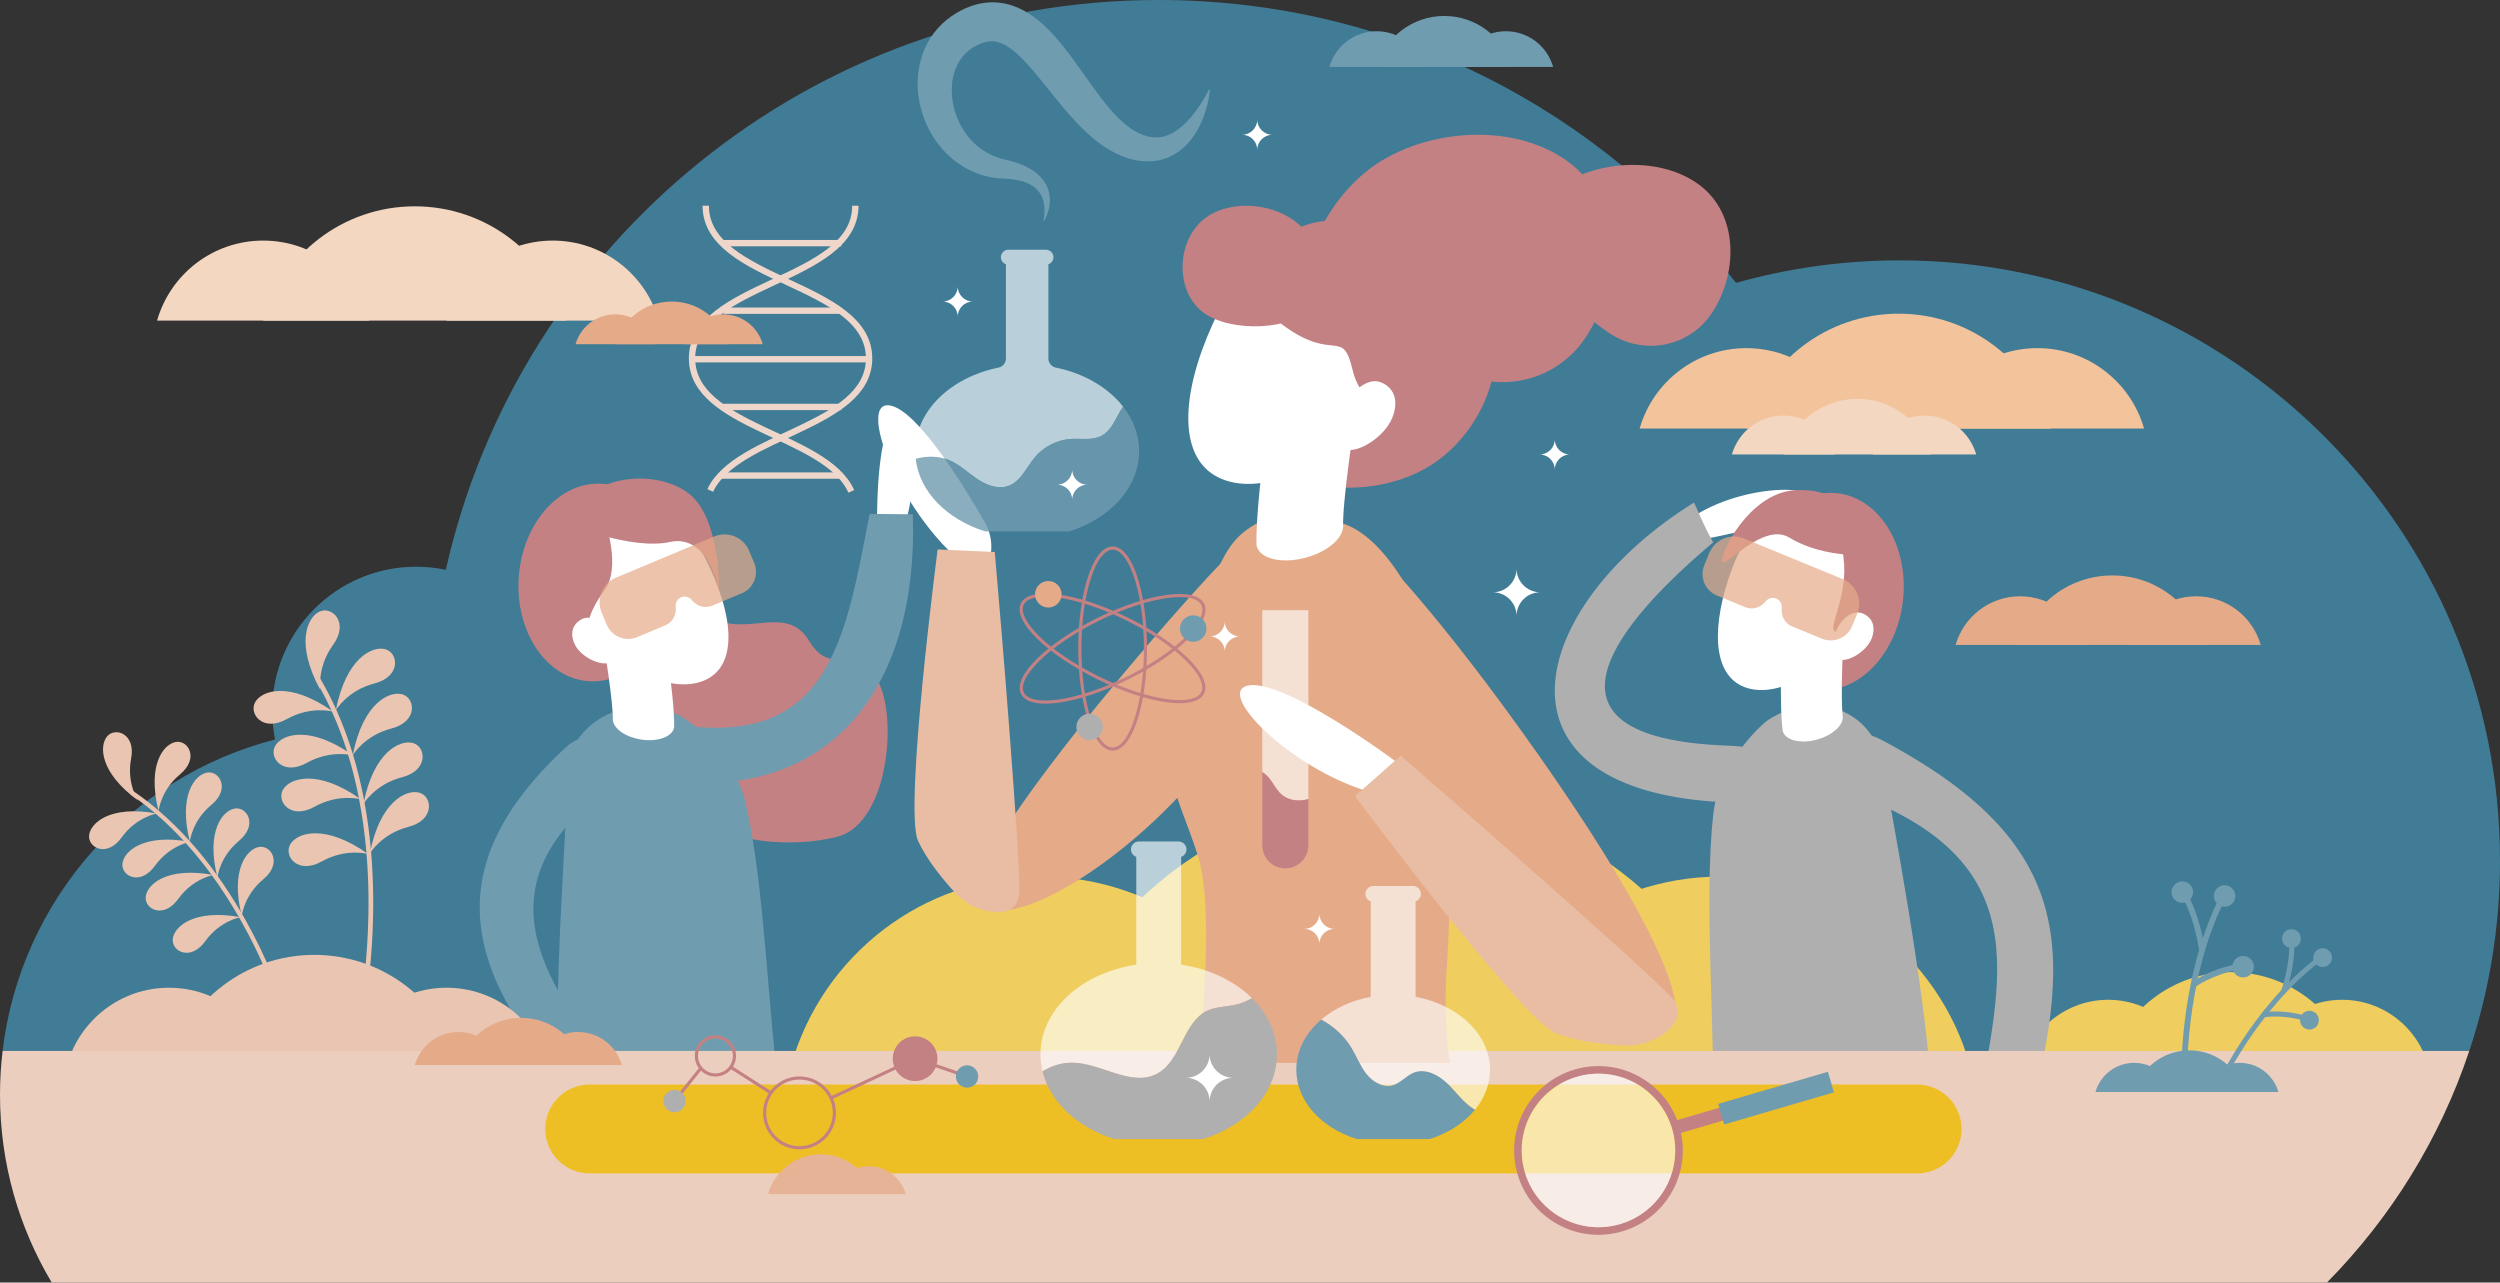 <?xml version="1.0" encoding="utf-8"?>
<!-- Generator: Adobe Illustrator 26.3.1, SVG Export Plug-In . SVG Version: 6.00 Build 0)  -->
<svg version="1.1" id="a" xmlns="http://www.w3.org/2000/svg" xmlns:xlink="http://www.w3.org/1999/xlink" x="0px" y="0px"
	 viewBox="0 0 3156.75 1619.46" style="enable-background:new 0 0 3156.75 1619.46;" xml:space="preserve">
<rect x="0" y="0" width="3156.75" height="1619.46" fill="#333333" stroke="none"/>
<style type="text/css">
	.st0{fill:#417C97;}
	.st1{fill:none;stroke:#EED7CA;stroke-width:8;stroke-miterlimit:10;}
	.st2{fill:#EFCD5E;}
	.st3{fill:#C48184;}
	.st4{fill:#FFFFFF;}
	.st5{fill:#709CB0;}
	.st6{fill:#AFAFAF;}
	.st7{fill:#F3C39B;}
	.st8{fill:#F3D7C1;}
	.st9{fill:#EAC5B1;}
	.st10{fill:#E5AB89;}
	.st11{fill:#ECCEBE;}
	.st12{fill:#EDBF24;}
	.st13{fill:#E7B396;}
	.st14{fill:#E9BDA4;}
	.st15{opacity:0.63;fill:#FFFFFF;enable-background:new    ;}
	.st16{opacity:0.81;fill:#709CB0;enable-background:new    ;}
	.st17{opacity:0.71;fill:#E5AB89;enable-background:new    ;}
	.st18{opacity:0.61;fill:#FFFFFF;enable-background:new    ;}
	.st19{fill:none;stroke:#C48184;stroke-width:4;stroke-miterlimit:10;}
</style>
<path class="st0" d="M3156.75,1086.96c0-418.74-339.45-758.19-758.19-758.19c-71.58,0-140.82,9.93-206.46,28.44
	C2023.32,139.89,1759.53,0,1463.04,0c-439.77,0-807.61,307.68-900.12,719.49c-12.09-2.53-24.62-3.88-37.46-3.88
	c-100.37,0-181.73,81.36-181.73,181.73c0,12.47,1.26,24.64,3.65,36.41c-182.48,46.89-321.43,202.27-344.1,393.3h3114.66
	C3143.11,1251.6,3156.75,1170.88,3156.75,1086.96L3156.75,1086.96z"/>
<path class="st1" d="M891.15,259.81c0,96.37,206.25,96.37,206.25,192.75c0,86.82-167.38,95.43-200.57,166.74"/>
<path class="st1" d="M1080.06,259.81c0,96.37-206.25,96.37-206.25,192.75c0,87.3,169.26,95.52,201.11,167.94"/>
<line class="st1" x1="1097.39" y1="453.61" x2="873.81" y2="453.61"/>
<line class="st1" x1="1062.3" y1="392.32" x2="913.32" y2="392.32"/>
<line class="st1" x1="1062.3" y1="513.85" x2="913.32" y2="513.85"/>
<line class="st1" x1="1062.3" y1="600.51" x2="909.7" y2="600.51"/>
<line class="st1" x1="1062.3" y1="307" x2="913.32" y2="307"/>
<path class="st2" d="M2661.97,1262.44c-51.45,0-94.83,34.5-108.29,81.63h216.57c-13.45-47.13-56.84-81.63-108.29-81.63H2661.97z"/>
<path class="st2" d="M2957.39,1262.44c-51.45,0-94.83,34.5-108.29,81.63h216.57c-13.45-47.13-56.84-81.63-108.29-81.63H2957.39z"/>
<path class="st2" d="M2816.65,1227.47c-73.49,0-135.46,49.29-154.67,116.61h309.35c-19.21-67.32-81.19-116.61-154.67-116.61H2816.65
	z"/>
<path class="st2" d="M1313.98,1106.86c-149.5,0-275.57,100.27-314.66,237.22h629.32
	C1589.55,1207.13,1463.48,1106.86,1313.98,1106.86L1313.98,1106.86z"/>
<path class="st2" d="M2172.42,1106.86c-149.5,0-275.57,100.27-314.66,237.22h629.32
	C2447.99,1207.13,2321.92,1106.86,2172.42,1106.86z"/>
<path class="st2" d="M1763.44,1005.24c-213.54,0-393.63,143.22-449.46,338.84h898.92
	C2157.07,1148.46,1976.98,1005.24,1763.44,1005.24z"/>
<path class="st3" d="M875.74,703.48c0,0-7.68,64.22,32.28,80.27c39.96,16.05,87.08-18.46,113.35,25.09
	c26.27,43.54,48.7,7.4,81.42,43.06c32.71,35.66,22.93,187.57-45.87,204.77c-68.8,17.2-172.79,4.59-205.65-56.19
	c-32.86-60.78-36.53-143.34-30.11-207.55c6.42-64.22,54.58-89.44,54.58-89.44L875.74,703.48z"/>
<path class="st4" d="M1107.47,671.06c0,0-2.61-121.43,20.87-141.03c23.48-19.6,39.05,95.69,2.68,159.47L1107.47,671.06z"/>
<path class="st5" d="M1098.02,648.89c18.45,0.18,36.84,0.4,54.58,0.5c7.46,217.12-102.44,371.72-333.97,333.91
	c-35.42-5.78-35.51-12.39-28.76-41.92c-3.36-4.46-3.51-4.03,0,0c6.75-29.53,10.57-36.84,45.59-29.88
	c210.92,41.91,231.26-99.87,262.57-262.6L1098.02,648.89z"/>
<path class="st5" d="M713.83,1045.18c1.45-30.32-1.04-37.28,0-62.11c3.11-74.27,81.64-110.58,145.44-79.09
	c3.39,1.19,67.26,43.49,82.41,110.57c24.61,108.94,27.26,258.73,43.92,378.27c-66.96-3.75-122.06,17.93-193.76,27
	c-9.71,1.23-65.81-10.67-82.55-9.01C698.04,1287.05,708.51,1156.22,713.83,1045.18z"/>
<ellipse transform="matrix(0.071 -0.998 0.998 0.071 -35.459 1433.119)" class="st3" cx="751.36" cy="735.59" rx="124.88" ry="97.13"/>
<path class="st4" d="M744.95,781.56c33.49,66.3,106.82,96.72,147.34,76.26s32.88-84.07-0.61-150.37S808.3,624,767.79,644.46
	C727.27,664.92,711.47,715.25,744.95,781.56L744.95,781.56z"/>
<path class="st4" d="M757.08,783.02l76.77-13.85c1.91,10.51,18.23,110.75,17.39,149.1c-1.89,11.94-20.75,18.89-42.12,15.51
	c-19.21-3.04-33.8-13.38-35.2-24.12h-0.09c0.5-23-10.13-89.9-16.75-126.63V783.02z"/>
<path class="st3" d="M716.4,661.43c0,0,80.61,33.64,129.53,22.93c48.93-10.7,62.08,60.9,62.08,60.9s1.75-88.2-36.39-120.53
	s-130.33-30.58-155.22,36.69V661.43z"/>
<path class="st3" d="M763.36,656.46c0,0,21.79,59.48,0,88.8s-21.79,47.65-21.79,47.65l-25.18-28.67l-31.01-89.46l77.98-18.33V656.46
	z"/>
<path class="st4" d="M726.2,814.46c7.79,15.43,33.09,27.43,44.26,21.79c11.18-5.64,7.65-19.57-0.14-35
	c-7.79-15.43-24.15-25.3-35.32-19.65C723.82,787.24,718.41,799.03,726.2,814.46L726.2,814.46z"/>
<path class="st4" d="M770.3,1373.98c0,0,109.83,13.76,124.38,37.53c14.56,23.77-91.45,22.51-144.13-18.75l19.75-18.79V1373.98z"/>
<path class="st5" d="M713.31,944.71c45.85-42.71,87.24,22.58,35.96,65.55c-148.83,124.7-47.99,250.3,44.31,362.23
	c-15.51,14.14-28.91,28.54-40.65,42.57c-142.96-155.74-225.39-297.32-39.61-470.35L713.31,944.71z"/>
<path class="st4" d="M2148.52,681.22c0,0,119.75-20.31,134.57-47.06c14.83-26.76-101.33-20.32-157.12,27.4L2148.52,681.22
	L2148.52,681.22z"/>
<path class="st6" d="M2163.27,684.81c-9.57-16.36-16.7-33.62-24.25-50.25c-211.15,131.15-272.28,366.58,44.32,378.72
	c48.43,1.86,36.76-2.21,37.87-33.12c6.17-4.51,6.04-3.51,0,0c1.1-30.91,3.8-36.96-40.23-38.63
	C1915.78,931.49,2048.33,781.41,2163.27,684.81L2163.27,684.81z"/>
<path class="st6" d="M2378.24,968.72c-11.54-73.44-85.83-98.19-145.63-59.64c-3.23,1.57-61.87,50.87-69.29,119.24
	c-12.04,111.03,2.37,260.15-0.57,380.81c66.09-11.35,123.31,3.92,195.58,4.77c9.79,0.12,64.17-18.1,80.98-18.35
	C2436.4,1271.31,2382.1,993.28,2378.24,968.72L2378.24,968.72z"/>
<ellipse transform="matrix(0.105 -0.995 0.995 0.105 1320.084 2962.204)" class="st3" cx="2305.26" cy="747.92" rx="124.88" ry="97.13"/>
<path class="st4" d="M2341.11,775.28c-25.72,69.68-95.11,108.26-137.7,92.54c-42.58-15.72-42.24-79.78-16.51-149.46
	c25.72-69.68,73.33-92.4,115.92-76.68c42.59,15.72,64.02,63.92,38.3,133.61L2341.11,775.28z"/>
<path class="st4" d="M2329.22,778.11l-77.85-5.02c-0.7,10.66-5.5,112.1-0.3,150.11c3.23,11.65,22.76,16.4,43.61,10.61
	c18.74-5.2,32.05-17.15,32.23-27.97l0.09-0.02C2323.89,883.03,2326.83,815.36,2329.22,778.11L2329.22,778.11z"/>
<path class="st3" d="M2321.11,645.65c0,0,0.06,7.28,6.68,58.28c6.62,51-22.04,89.98-9.65,93.8c12.38,3.82,31.66-2.41,45.06-26.56
	c13.4-24.15,3.54-136.9-42.08-125.52H2321.11z"/>
<path class="st4" d="M2363.48,805.83c-5.99,16.22-29.75,31.02-41.49,26.68c-11.75-4.34-9.83-18.57-3.84-34.79
	s21.11-27.88,32.86-23.54s18.47,15.43,12.48,31.65L2363.48,805.83z"/>
<path class="st3" d="M2365.39,700.57c0,0-60.12,6.16-105.87-21.7c-33.5-20.4-82.13,40.38-84.87,29.92
	c-2.74-10.46,33.65-84.04,88.96-89.52c54.49-5.39,91.93,31.28,101.78,81.29L2365.39,700.57z"/>
<path class="st4" d="M2541.42,1450.09c0,0-46.4,100.49-73.47,107.15s6.27-93.97,61.55-131.67l11.92,24.51V1450.09z"/>
<path class="st6" d="M2375.88,934.31c-64.28-34.12-90.83,44.2-13.33,76.62c224.9,94.1,154.37,252.7,126.58,441.47
	c22.38,7.79,40.12,14.9,56.82,21.82c72.27-259.43,90.35-401.69-170.07-539.92V934.31z"/>
<path class="st7" d="M2205.09,439.59c-64,0-117.98,42.93-134.72,101.56h269.43c-16.73-58.63-70.71-101.56-134.72-101.56
	L2205.09,439.59z"/>
<path class="st7" d="M2572.62,439.59c-64,0-117.98,42.93-134.72,101.56h269.43c-16.73-58.63-70.71-101.56-134.72-101.56
	L2572.62,439.59z"/>
<path class="st7" d="M2397.52,396.09c-91.42,0-168.52,61.32-192.43,145.07h384.85C2566.04,457.41,2488.94,396.09,2397.52,396.09
	L2397.52,396.09z"/>
<path class="st8" d="M2252.09,524.69c-31.01,0-57.15,20.8-65.26,49.2h130.52C2309.24,545.49,2283.1,524.69,2252.09,524.69z"/>
<path class="st8" d="M2430.13,524.69c-31.01,0-57.15,20.8-65.26,49.2h130.52C2487.28,545.49,2461.14,524.69,2430.13,524.69z"/>
<path class="st8" d="M2345.31,503.61c-44.29,0-81.64,29.7-93.22,70.28h186.44C2426.95,533.32,2389.6,503.61,2345.31,503.61
	L2345.31,503.61z"/>
<path class="st9" d="M174.26,1010.76c0,0-14.67-21.68-8.69-52.99s-19.9-39.93-30.12-28.17S125.41,975,174.26,1010.76z"/>
<path class="st9" d="M200.24,1024.11c0,0,2.53-26.05,27.1-46.35s10.14-43.45-5.23-40.9c-15.37,2.54-36.69,28.56-21.88,87.26
	L200.24,1024.11z"/>
<path class="st9" d="M198.07,1027.21c0,0-25.82,4.28-44.42,30.16c-18.6,25.89-42.67,13.04-41.16-2.46S138.51,1016.38,198.07,1027.21
	L198.07,1027.21z"/>
<path class="st9" d="M240.16,1062.99c0,0-25.82,4.28-44.42,30.16s-42.67,13.04-41.16-2.46S180.6,1052.16,240.16,1062.99
	L240.16,1062.99z"/>
<path class="st9" d="M269.57,1104.81c0,0-25.82,4.28-44.42,30.16s-42.67,13.04-41.16-2.46s26.02-38.53,85.59-27.7L269.57,1104.81z"
	/>
<path class="st9" d="M303.73,1158.14c0,0-25.82,4.28-44.42,30.16c-18.6,25.89-42.67,13.04-41.16-2.46
	C219.65,1170.33,244.17,1147.31,303.73,1158.14L303.73,1158.14z"/>
<path class="st9" d="M239.73,1062.75c0,0,2.53-26.05,27.1-46.35c24.57-20.3,10.14-43.45-5.23-40.9
	c-15.37,2.54-36.69,28.56-21.88,87.26L239.73,1062.75z"/>
<path class="st9" d="M274.56,1108.18c0,0,2.53-26.05,27.1-46.35c24.57-20.3,10.14-43.45-5.23-40.9
	c-15.37,2.54-36.69,28.56-21.88,87.26L274.56,1108.18z"/>
<path class="st9" d="M305.3,1156.7c0,0,2.53-26.05,27.1-46.35c24.57-20.3,10.14-43.45-5.23-40.9
	c-15.37,2.54-36.69,28.56-21.88,87.26L305.3,1156.7z"/>
<path class="st9" d="M369.38,1299.58l-5.38,0.96c-6.03-18.6-13.42-39.25-22.39-60.91c-10.27-24.79-23.35-52.66-39.67-81.1
	c-0.15-0.26-0.29-0.52-0.45-0.77c-10.06-17.49-21.34-35.18-33.94-52.49c-0.22-0.3-0.44-0.61-0.66-0.91
	c-9.96-13.63-20.74-27.02-32.37-39.87c-0.84-0.94-1.69-1.87-2.56-2.79c-11-11.96-22.75-23.42-35.29-34.18
	c-0.27-0.23-0.53-0.45-0.8-0.68c-7.3-6.23-14.88-12.22-22.72-17.91c-2.62-1.9-5.28-3.78-7.96-5.61c-1.24-0.84-1.55-2.53-0.71-3.76
	c0.85-1.24,2.53-1.55,3.76-0.71c0.17,0.12,0.34,0.23,0.51,0.35c10.93,7.52,21.36,15.58,31.28,24.09c0.1,0.08,0.19,0.16,0.29,0.24
	c14.05,12.05,27.1,24.98,39.23,38.47c0.08,0.09,0.17,0.18,0.25,0.28c12.23,13.62,23.51,27.81,33.88,42.24
	c0.4,0.55,0.8,1.11,1.19,1.66c10.67,14.94,20.37,30.13,29.17,45.2c0.56,0.95,1.11,1.9,1.66,2.84c16.9,29.27,30.41,57.98,40.96,83.47
	c9.12,22.04,16.63,43.03,22.73,61.91L369.38,1299.58z"/>
<path class="st9" d="M404.51,871.12c0,0-4.5-28.44,16.06-56.85s-1.2-49.07-16.87-42.11S372.52,812.71,404.51,871.12L404.51,871.12z"
	/>
<path class="st9" d="M424.17,896.53c0,0,14.67-24.78,48.62-33.54c33.95-8.77,30.37-38.56,13.87-43.19
	c-16.5-4.64-49.87,11.34-62.5,76.73H424.17z"/>
<path class="st9" d="M420.57,898.61c0,0-27.72-7.78-58.33,9.33c-30.61,17.11-48.59-6.9-39.86-21.65S366.28,860.04,420.57,898.61z"/>
<path class="st9" d="M445.81,953.89c0,0-27.72-7.78-58.33,9.33c-30.61,17.11-48.59-6.9-39.86-21.65S391.52,915.32,445.81,953.89z"/>
<path class="st9" d="M455.6,1009.28c0,0-27.72-7.78-58.33,9.33s-48.59-6.9-39.86-21.65S401.31,970.71,455.6,1009.28L455.6,1009.28z"
	/>
<path class="st9" d="M464.76,1078.34c0,0-27.72-7.78-58.33,9.33s-48.59-6.9-39.86-21.65S410.47,1039.77,464.76,1078.34
	L464.76,1078.34z"/>
<path class="st9" d="M445.49,953.45c0,0,14.67-24.78,48.62-33.54c33.95-8.77,30.37-38.56,13.87-43.19
	c-16.5-4.64-49.87,11.34-62.5,76.73H445.49z"/>
<path class="st9" d="M459,1014.96c0,0,14.67-24.78,48.62-33.54c33.95-8.77,30.37-38.56,13.87-43.19
	c-16.5-4.64-49.87,11.34-62.5,76.73H459z"/>
<path class="st9" d="M467,1077.64c0,0,14.67-24.78,48.62-33.54c33.95-8.77,30.37-38.56,13.87-43.19
	c-16.5-4.64-49.87,11.34-62.5,76.73H467z"/>
<path class="st9" d="M464.2,1249.88l-5.81-1.55c2.67-21.34,4.93-45.37,6.1-71.14c1.33-29.48,1.29-63.36-1.7-99.3
	c-0.03-0.33-0.05-0.65-0.09-0.98c-1.86-22.12-4.86-45.01-9.33-68.13c-0.08-0.4-0.16-0.82-0.23-1.22
	c-3.57-18.23-8.06-36.59-13.65-54.82c-0.4-1.33-0.82-2.65-1.24-3.97c-5.38-17.04-11.74-33.95-19.22-50.52
	c-0.16-0.35-0.32-0.7-0.48-1.05c-4.37-9.61-9.12-19.11-14.29-28.45c-1.73-3.12-3.49-6.23-5.31-9.31c-0.84-1.42-0.37-3.24,1.05-4.07
	c1.42-0.84,3.24-0.37,4.08,1.05c0.11,0.19,0.23,0.39,0.34,0.58c7.39,12.59,14.01,25.48,19.93,38.59c0.06,0.13,0.12,0.25,0.17,0.38
	c8.37,18.56,15.35,37.53,21.14,56.63c0.04,0.13,0.08,0.26,0.12,0.39c5.83,19.28,10.45,38.67,14.05,57.89
	c0.14,0.74,0.28,1.48,0.41,2.21c3.66,19.87,6.24,39.53,7.99,58.64c0.11,1.21,0.22,2.41,0.33,3.61c3.19,37.05,3.26,71.96,1.88,102.27
	c-1.2,26.21-3.51,50.63-6.24,72.28L464.2,1249.88z"/>
<path class="st8" d="M332.33,303.79c-63.67,0-117.36,42.7-134.01,101.02h268.02C449.69,346.49,396,303.79,332.33,303.79
	L332.33,303.79z"/>
<path class="st8" d="M697.92,303.79c-63.67,0-117.36,42.7-134.01,101.02h268.01c-16.65-58.32-70.34-101.02-134.01-101.02H697.92z"/>
<path class="st8" d="M523.75,260.52c-90.94,0-167.64,60.99-191.41,144.3h382.82C691.38,321.51,614.69,260.52,523.75,260.52
	L523.75,260.52z"/>
<path class="st10" d="M776.76,396.9c-23.75,0-43.78,15.93-49.99,37.69h99.98C820.54,412.83,800.51,396.9,776.76,396.9z"/>
<path class="st10" d="M913.14,396.9c-23.75,0-43.78,15.93-49.99,37.69h99.98C956.92,412.83,936.89,396.9,913.14,396.9z"/>
<path class="st10" d="M848.17,380.76c-33.93,0-62.54,22.75-71.41,53.83h142.81C910.7,403.51,882.09,380.76,848.17,380.76
	L848.17,380.76z"/>
<path class="st10" d="M2550.83,752.92c-38.71,0-71.36,25.96-81.48,61.43h162.96C2622.19,778.89,2589.54,752.92,2550.83,752.92z"/>
<path class="st10" d="M2773.12,752.92c-38.71,0-71.36,25.96-81.48,61.43h162.96C2844.48,778.89,2811.83,752.92,2773.12,752.92z"/>
<path class="st10" d="M2667.22,726.61c-55.3,0-101.93,37.09-116.39,87.74h232.77C2769.14,763.69,2722.51,726.61,2667.22,726.61
	L2667.22,726.61z"/>
<path class="st9" d="M213.36,1247.21c-61.05,0-112.53,40.94-128.49,96.87h256.99C325.9,1288.15,274.41,1247.21,213.36,1247.21
	L213.36,1247.21z"/>
<path class="st9" d="M563.91,1247.21c-61.05,0-112.53,40.94-128.49,96.87h256.99c-15.96-55.93-67.45-96.87-128.49-96.87H563.91z"/>
<path class="st9" d="M396.9,1205.71c-87.2,0-160.74,58.48-183.54,138.37h367.08C557.64,1264.2,484.1,1205.71,396.9,1205.71
	L396.9,1205.71z"/>
<path class="st5" d="M1738.32,39.44c-28.4,0-52.35,19.05-59.78,45.06h119.55c-7.43-26.02-31.38-45.06-59.78-45.06H1738.32z"/>
<path class="st5" d="M1901.4,39.44c-28.4,0-52.35,19.05-59.78,45.06h119.55c-7.43-26.02-31.38-45.06-59.78-45.06H1901.4z"/>
<path class="st5" d="M1823.7,20.14c-40.57,0-74.78,27.21-85.38,64.37h170.77c-10.61-37.16-44.82-64.37-85.38-64.37H1823.7z"/>
<path class="st11" d="M3.28,1327.05C1.13,1345.13,0,1363.53,0,1382.19c0,86.73,23.85,167.88,65.34,237.27h2872.92
	c80.47-81.56,142.59-181.26,179.68-292.41H3.28z"/>
<path class="st12" d="M744.56,1369.48h1676.19c30.98,0,56.09,25.11,56.09,56.09v0c0,30.98-25.11,56.09-56.09,56.09H744.56
	c-30.98,0-56.09-25.11-56.09-56.09v0C688.47,1394.59,713.58,1369.48,744.56,1369.48z"/>
<path class="st5" d="M2804.13,1373.75l-5.82-2.68c0.12-0.25,11.89-25.7,33.41-58.23c19.88-30.04,52.4-72.48,94.49-104.12l3.85,5.12
	c-41.36,31.08-73.4,72.91-93,102.53c-21.25,32.11-32.81,57.12-32.93,57.37V1373.75z"/>
<path class="st5" d="M2943.61,1214.06c2.7-5.98,0.05-13.02-5.93-15.72s-13.02-0.05-15.72,5.93c-2.7,5.98-0.05,13.02,5.93,15.72
	S2940.91,1220.04,2943.61,1214.06z"/>
<path class="st5" d="M2904.28,1190.01c2.7-5.98,0.05-13.02-5.93-15.72s-13.02-0.05-15.72,5.93c-2.7,5.98-0.05,13.02,5.93,15.72
	S2901.58,1195.99,2904.28,1190.01z"/>
<path class="st5" d="M2926.98,1293.06c2.7-5.98,0.05-13.02-5.93-15.72s-13.02-0.05-15.72,5.93c-2.7,5.98-0.05,13.02,5.93,15.72
	S2924.28,1299.04,2926.98,1293.06z"/>
<path class="st5" d="M2886.6,1252.8l-6.03-2.15c0.11-0.31,10.88-30.85,10.06-58.99l6.41-0.19c0.85,29.37-9.97,60.04-10.43,61.33
	H2886.6z"/>
<path class="st5" d="M2858.89,1284.5l-1.15-6.3c0.95-0.17,23.52-4.12,53.86,4.44l-1.74,6.17
	C2880.94,1280.64,2859.11,1284.47,2858.89,1284.5L2858.89,1284.5z"/>
<path class="st5" d="M2761.66,1365.44l-7.32,0.24c-0.01-0.32-0.99-32.36,4.37-76.61c4.95-40.87,16.5-100.9,43.34-154.77l6.56,3.27
	c-26.38,52.93-37.74,112.08-42.63,152.38C2760.68,1333.65,2761.65,1365.12,2761.66,1365.44L2761.66,1365.44z"/>
<path class="st5" d="M2822.56,1130.85c-0.3-7.5-6.61-13.33-14.11-13.04c-7.5,0.3-13.33,6.61-13.04,14.11s6.61,13.33,14.11,13.04
	C2817.02,1144.66,2822.85,1138.35,2822.56,1130.85z"/>
<ellipse transform="matrix(0.126 -0.992 0.992 0.126 1290.294 3719.078)" class="st5" cx="2756.61" cy="1126.99" rx="13.58" ry="13.58"/>
<path class="st5" d="M2845.97,1220.12c-0.3-7.5-6.61-13.33-14.11-13.04c-7.5,0.3-13.33,6.61-13.04,14.11
	c0.3,7.5,6.61,13.33,14.11,13.04C2840.43,1233.93,2846.26,1227.62,2845.97,1220.12z"/>
<path class="st5" d="M2784.1,1199.61l-7.27,0.88c-0.04-0.37-4.66-37.11-19.89-65.45l6.45-3.47c15.89,29.59,20.51,66.48,20.7,68.03
	L2784.1,1199.61z"/>
<path class="st5" d="M2771.98,1246.19l-4.4-5.86c0.88-0.66,21.94-16.25,57.33-23.01l1.37,7.19c-33.74,6.44-54.1,21.52-54.3,21.67
	L2771.98,1246.19z"/>
<path class="st5" d="M2694.79,1342.05c-23.22,0-42.8,15.57-48.87,36.84h97.73c-6.07-21.27-25.65-36.84-48.87-36.84H2694.79z"/>
<path class="st5" d="M2828.1,1342.05c-23.22,0-42.8,15.57-48.87,36.84h97.73c-6.07-21.27-25.65-36.84-48.87-36.84H2828.1z"/>
<path class="st5" d="M2764.59,1326.26c-33.16,0-61.13,22.24-69.8,52.62h139.6C2825.72,1348.5,2797.75,1326.26,2764.59,1326.26z"/>
<path class="st13" d="M1097.05,1472.61c-22.16,0-40.85,14.86-46.64,35.16h93.28C1137.9,1487.47,1119.21,1472.61,1097.05,1472.61z"/>
<path class="st13" d="M1036.42,1457.54c-31.65,0-58.35,21.23-66.62,50.23h133.25c-8.28-29-34.97-50.23-66.62-50.23H1036.42z"/>
<path class="st10" d="M579.04,1303.12c-26.27,0-48.42,17.62-55.29,41.68h110.58C627.46,1320.74,605.31,1303.12,579.04,1303.12
	L579.04,1303.12z"/>
<path class="st10" d="M729.88,1303.12c-26.27,0-48.42,17.62-55.29,41.68h110.58C778.3,1320.74,756.15,1303.12,729.88,1303.12
	L729.88,1303.12z"/>
<path class="st10" d="M658.01,1285.26c-37.52,0-69.17,25.17-78.98,59.54h157.95C727.17,1310.43,695.53,1285.26,658.01,1285.26
	L658.01,1285.26z"/>
<path class="st10" d="M1492.34,904.62c3.5-10.58,7.24-23.02,10.41-39.53c10.24-53.26,18.38-105.41,34.38-144.36
	c0-0.02,0-0.04,0.02-0.06c3.66-8.93,7.75-17.16,12.36-24.55c6.38-10.22,13.79-18.85,22.53-25.49c0.71-0.52,1.41-1.05,2.08-1.56
	c3.73-2.76,7.6-5.23,11.55-7.45c31.62-17.57,69.75-17.52,103.15-2.48c3.47,1.55,48.71,5.2,96.87,99.17c3.8,7.41,6.5,15.3,9.8,22.95
	c35.83,83.11,33.63,220.9,33.63,220.9c2.96,52.95,3.75,128.7-2.89,230.29c0,0-3.83,66.87,5.09,109.74h-319.3
	c0,0,24.7-186.75,0-263.39S1463.04,977.45,1492.34,904.62L1492.34,904.62z"/>
<path class="st10" d="M1739.6,698.5c0,0,73.1,70.07,203.31,255.11c117.05,166.33,221.53,347.84,148.6,347.67
	c-72.93-0.17-403.96-490.06-403.9-506.29s51.98-96.49,51.98-96.49H1739.6z"/>
<path class="st10" d="M1671.8,747.08c0,0-37.44,88.66-160,232.5c-110.17,129.31-265.56,211.51-278.17,148.55
	c-12.61-62.95,314.25-431.97,327.02-434.68c12.76-2.71,111.15,53.62,111.15,53.62V747.08z"/>
<path class="st4" d="M1246.94,714.22c7.43-17.7,6.18-37.85-3.36-54.51c-27.13-47.32-84.84-141.13-119.47-147.65
	c-46.45-8.75,19.42,158.51,116.54,217.15l6.29-15L1246.94,714.22z"/>
<path class="st14" d="M1206.07,1127.27c12.41,13.45,29.23,22.19,47.44,24.02c16.6,1.66,33.28-2.64,33.62-26.49
	c0.68-47.71-21.91-325.17-31.03-427.76l-72.13-3.24c0,0-42.77,328.23-24.81,367.71c11.31,24.85,32.65,50.32,46.9,65.78
	L1206.07,1127.27z"/>
<path class="st3" d="M1991.18,440.39c-42.37,47.86-114.03,55.72-166.85,19.71c-22.68-15.46-42.65-32.26-58.49-48.3
	c-33.4-33.84-79.4-50.58-120.11-58.74c8.65-49.95,37.53-102.7,79.59-136.59c65.84-53.05,182.47-64.75,254.04-12.78
	s68.46,159.66,18.94,227.85c-2.18,3-4.56,5.95-7.11,8.84L1991.18,440.39z"/>
<path class="st3" d="M2153.43,405.82c-30.98,35-83.37,40.74-122,14.41c-16.59-11.3-31.19-23.59-42.76-35.32
	c-24.42-24.74-58.05-36.98-87.82-42.95c6.33-36.52,27.44-75.09,58.19-99.87c48.14-38.79,133.41-47.34,185.74-9.34
	s50.06,116.74,13.85,166.6C2157.04,401.54,2155.3,403.7,2153.43,405.82L2153.43,405.82z"/>
<path class="st3" d="M1809.58,585.57c-60.65,40.29-159.28,42.29-213.45-6.37c-54.17-48.66-40.03-139.27,8.63-193.44
	s201.85-61.74,256.02-13.08S1886.38,534.55,1809.58,585.57L1809.58,585.57z"/>
<path class="st4" d="M1717.65,487.74l-108.74-9.72c-2.53,14.91-24.06,156.92-22.29,210.36c2.85,16.44,29.62,23.77,59.78,16.38
	c27.12-6.65,47.57-22.92,49.39-38.09l0.13-0.03C1694.86,634.6,1708.85,539.86,1717.65,487.74L1717.65,487.74z"/>
<path class="st4" d="M1736.7,495.22c-40.3,88.62-137.6,133.29-194.3,109.45c-56.7-23.84-51.33-107.17-11.03-195.79
	c40.3-88.62,106.77-114.4,163.47-90.55c56.7,23.84,82.16,88.27,41.85,176.89L1736.7,495.22z"/>
<path class="st3" d="M1795.67,457.76c0,0,21.25-68.81-7.05-116.75c-28.3-47.95-112.55-96.89-184.41-28.93c0,0-47,52.63,16.85,99.22
	s74.09,1.68,86.83,55.73c12.73,54.05,58.92,43.78,60.4,55.45L1795.67,457.76L1795.67,457.76z"/>
<path class="st3" d="M1520.41,276.45c27.73-22.24,80.56-23.3,115.63,3.62c35.07,26.92,38.49,76.99,18.9,106.91
	s-101.1,34.03-136.17,7.11C1483.7,367.17,1485.3,304.62,1520.41,276.45L1520.41,276.45z"/>
<path class="st4" d="M1758.15,527.27c-9.19,23.49-42.85,45.67-58.82,39.94s-12.51-26.2-3.32-49.69
	c9.19-23.49,30.74-40.81,46.71-35.09c15.97,5.73,24.62,21.35,15.42,44.83L1758.15,527.27z"/>
<path class="st15" d="M1601.94,981.77c5.82,6.75,9.38,15.4,16.07,21.28c8.13,7.14,19.96,9.08,30.54,6.8
	c1.19-0.26,2.37-0.57,3.53-0.92V770.48h-58.2v204.36c2.99,1.91,5.72,4.22,8.06,6.94L1601.94,981.77z"/>
<path class="st3" d="M1648.55,1009.85c-10.57,2.28-22.41,0.35-30.54-6.8c-6.7-5.88-10.25-14.53-16.07-21.28
	c-2.34-2.72-5.07-5.03-8.06-6.94v92.57c0,16.07,13.03,29.1,29.1,29.1l0,0c16.07,0,29.1-13.03,29.1-29.1v-58.47
	C1650.92,1009.28,1649.74,1009.59,1648.55,1009.85L1648.55,1009.85z"/>
<path class="st4" d="M1764.24,962.81c0,0-145.3-108.42-189.48-96.87c-44.17,11.55,82.44,130.38,191.47,141.47L1764.24,962.81
	L1764.24,962.81z"/>
<path class="st14" d="M2049.36,1320.17c19.46,1.08,38.8-4.72,54.07-16.83c13.92-11.04,23.49-26.7,6.05-45.19
	c-34.87-36.97-257.92-232.28-340.97-303.93l-57.54,51.01c0,0,210.75,282.59,253.75,299.44c27.08,10.61,62.27,14.25,84.63,15.49
	L2049.36,1320.17z"/>
<path class="st15" d="M1198.57,581.09c13.03,5.47,23.4,15.66,35.11,23.58c11.71,7.92,26.57,13.7,39.83,8.81
	c15.76-5.81,22.73-23.68,33.59-36.49c11.21-13.21,27.93-21.6,45.22-22.69c12.99-0.82,26.92,2.12,38.46-3.92
	c13.77-7.21,18.49-24,27.39-36.9c-18.73-24.02-49.1-42.02-85.07-49.34c-5.42-1.1-9.28-5.92-9.28-11.45V333.68
	c3.7-1.28,6.36-4.79,6.36-8.92c0-5.22-4.23-9.45-9.45-9.45h-47.45c-5.22,0-9.45,4.23-9.45,9.45c0,4.14,2.66,7.64,6.36,8.92v119.01
	c0,5.53-3.86,10.34-9.28,11.45c-60.58,12.33-105.25,54.93-105.25,105.6c0,3.22,0.2,6.4,0.55,9.55c14.11-3.76,28.99-3.81,42.35,1.79
	L1198.57,581.09z"/>
<path class="st16" d="M1390.78,550.39c-11.53,6.03-25.47,3.1-38.46,3.92c-17.29,1.09-34.01,9.48-45.22,22.69
	c-10.87,12.8-17.84,30.68-33.59,36.49c-13.26,4.89-28.12-0.89-39.83-8.81s-22.07-18.11-35.11-23.58
	c-13.36-5.6-28.24-5.55-42.35-1.79c4.68,41.68,39.64,76.65,87.82,91.71h105.95c51.81-16.19,88.37-55.43,88.37-101.26
	c0-20.58-7.37-39.83-20.18-56.26c-8.9,12.91-13.62,29.7-27.39,36.9L1390.78,550.39z"/>
<path class="st5" d="M1317.5,278.43c1.69-7.56,1.89-15.38,0.46-22.43c-0.75-3.52-1.87-6.85-3.49-9.81
	c-1.61-2.96-3.65-5.55-5.97-7.78c-1.12-1.15-2.46-2.11-3.72-3.08l-2.04-1.32c-0.65-0.46-1.44-0.79-2.14-1.19
	c-1.39-0.82-2.98-1.42-4.45-2.11c-0.76-0.32-1.58-0.57-2.36-0.86c-0.8-0.26-1.54-0.6-2.39-0.8c-3.26-0.95-6.61-1.71-10.07-2.23
	c-1.74-0.25-3.42-0.58-5.21-0.71l-2.64-0.26l-1.31-0.13l-1.34-0.06l-5.43-0.26c-2.19-0.15-4.39-0.23-6.59-0.51
	c-4.4-0.46-8.78-1.28-13.14-2.31c-4.37-1.02-8.64-2.45-12.87-4.04c-4.23-1.62-8.32-3.58-12.33-5.72c-3.99-2.18-7.84-4.62-11.55-7.28
	c-3.69-2.68-7.21-5.58-10.58-8.66c-3.34-3.11-6.48-6.42-9.47-9.87c-2.98-3.46-5.71-7.11-8.29-10.88
	c-10.24-15.11-17.17-32.45-20.24-50.8c-0.76-4.59-1.26-9.25-1.48-13.96c-0.23-4.7-0.24-9.46,0.14-14.23
	c0.36-4.77,0.97-9.57,1.94-14.34c0.97-4.78,2.29-9.53,3.93-14.22c3.33-9.35,8.01-18.48,14.22-26.62
	c6.11-8.21,13.65-15.42,21.96-21.26c4.17-2.88,8.48-5.57,12.95-7.78c1.11-0.59,2.23-1.11,3.36-1.62c1.14-0.51,2.22-1.04,3.43-1.53
	c2.43-0.95,4.8-1.96,7.38-2.73c10.05-3.36,21.65-4.94,33.01-3.7c2.85,0.25,5.63,0.77,8.4,1.29c2.72,0.64,5.46,1.3,8.05,2.18
	c5.21,1.72,10.18,3.84,14.69,6.3c9.11,4.87,16.85,10.71,23.66,16.79c6.89,6.06,12.84,12.44,18.43,18.83
	c5.61,6.38,10.65,12.89,15.57,19.32c9.74,12.92,18.61,25.74,27.43,38.1c8.84,12.3,17.6,24.19,26.96,34.68
	c9.35,10.5,19.29,19.56,30.14,25.5c1.36,0.71,2.73,1.45,4.12,2.04c1.38,0.7,2.79,1.19,4.2,1.79c0.71,0.26,1.43,0.48,2.15,0.73
	l1.08,0.37l1.09,0.3l2.19,0.61l2.11,0.43c5.64,1.12,11.33,1.31,17.07-0.08c11.53-2.51,23.24-10.92,32.96-21.9
	c2.5-2.7,4.83-5.61,7.12-8.61c2.3-2.99,4.49-6.1,6.6-9.3c2.12-3.2,4.16-6.48,6.11-9.85c1.97-3.36,3.85-6.8,5.63-10.31l0.92,0.24
	c-0.65,7.98-2.32,15.83-4.48,23.63c-1.14,3.88-2.38,7.76-3.85,11.59c-1.5,3.81-3.12,7.62-5.01,11.35
	c-3.75,7.47-8.42,14.73-14.4,21.38c-5.91,6.67-13.43,12.58-22.27,16.76c-8.8,4.28-18.98,6.25-28.84,6.15l-3.71-0.06
	c-1.2-0.08-2.38-0.19-3.58-0.3l-1.79-0.17l-1.77-0.26c-1.18-0.18-2.37-0.34-3.55-0.56c-4.69-0.89-9.32-2.11-13.78-3.68
	c-4.43-1.6-8.79-3.38-12.87-5.51c-2.1-1.01-4.05-2.16-6.06-3.27l-2.92-1.75c-0.97-0.58-1.94-1.17-2.87-1.8l-2.8-1.86
	c-0.92-0.63-1.82-1.28-2.73-1.92c-1.84-1.27-3.55-2.62-5.32-3.95c-3.45-2.69-6.78-5.49-9.97-8.34
	c-12.8-11.44-23.74-23.77-34.03-36.06c-10.28-12.26-19.81-24.6-29.34-36.15c-9.47-11.55-19.02-22.49-28.7-30.99
	c-2.41-2.14-4.84-4.05-7.23-5.78c-2.39-1.78-4.75-3.22-7.06-4.5c-2.31-1.3-4.56-2.22-6.73-2.96c-1.09-0.41-2.14-0.64-3.2-0.95
	c-1.05-0.18-2.09-0.45-3.13-0.53c-2.08-0.24-4.14-0.34-6.31-0.08c-2.17,0.21-4.42,0.57-6.79,1.31c-1.17,0.28-2.4,0.8-3.62,1.2
	c-0.61,0.21-1.29,0.54-1.93,0.8c-0.65,0.27-1.31,0.54-1.93,0.85c-2.57,1.13-4.93,2.5-7.24,3.93c-2.3,1.44-4.4,3.1-6.42,4.83
	c-2.04,1.72-3.88,3.65-5.61,5.69c-0.89,1-1.67,2.1-2.49,3.17c-0.76,1.12-1.54,2.23-2.24,3.41c-1.43,2.33-2.75,4.78-3.85,7.39
	c-4.49,10.37-6.33,22.72-5.41,35.25c0.86,12.55,4.44,25.26,10.34,36.8c5.93,11.53,14.24,21.87,24.63,29.8
	c2.61,1.95,5.32,3.8,8.16,5.48c2.85,1.64,5.79,3.19,8.87,4.48c3.07,1.31,6.22,2.51,9.49,3.43c1.62,0.53,3.28,0.9,4.94,1.35
	l6.13,1.46l1.54,0.37l1.55,0.45l3.08,0.9c2.05,0.55,4.1,1.34,6.14,2.05c4.07,1.47,8.08,3.34,11.98,5.44
	c0.98,0.48,1.93,1.14,2.89,1.7c0.95,0.6,1.91,1.15,2.84,1.79c1.83,1.36,3.7,2.58,5.39,4.16c0.85,0.78,1.74,1.46,2.52,2.32l2.38,2.5
	c1.48,1.79,2.95,3.55,4.16,5.52c2.52,3.86,4.37,8.13,5.44,12.48c1.07,4.35,1.44,8.75,1.15,13c-0.28,4.25-1.07,8.35-2.32,12.25
	c-1.25,3.89-2.84,7.6-4.95,11.03l-0.86-0.39L1317.5,278.43z"/>
<path class="st15" d="M1461.3,1355.58c30.49-16.44,32.17-65.26,63.7-79.59c10.52-4.78,22.52-4.64,33.83-7.01
	c7.77-1.63,15.2-4.58,22.03-8.57c-21.8-21.56-53.29-36.98-89.43-42.34v-136.11c3.91-1.35,6.72-5.06,6.72-9.43
	c0-5.51-4.47-9.98-9.98-9.98h-50.13c-5.51,0-9.98,4.47-9.98,9.98c0,4.37,2.81,8.07,6.72,9.43v136.11
	c-68.93,10.23-121,57.05-121,113.29c0,7.33,0.9,14.5,2.59,21.45c10.89-6.65,22.89-10.76,36-10.95
	c37.48-0.54,75.94,31.52,108.93,13.73L1461.3,1355.58z"/>
<path class="st6" d="M1580.86,1260.41c-6.83,4-14.26,6.95-22.03,8.57c-11.31,2.37-23.31,2.23-33.83,7.01
	c-31.53,14.33-33.21,63.15-63.7,79.59c-32.99,17.79-71.45-14.27-108.93-13.73c-13.11,0.19-25.12,4.3-36,10.95
	c9.49,38.96,44.32,71.01,90.77,85.53h111.94c54.74-17.11,93.36-58.56,93.36-106.98C1612.44,1304.6,1600.65,1279.98,1580.86,1260.41
	L1580.86,1260.41z"/>
<path class="st5" d="M1827.94,1368.27c-11.32-10.98-27.76-19.69-42.49-14.04c-9.76,3.74-16.74,13.14-26.81,15.97
	c-12.2,3.42-25.11-4.08-33.01-13.99s-12.35-22.07-18.89-32.93c-9.16-15.2-22.68-27.63-38.37-35.91
	c-19.6,16.76-31.54,38.97-31.54,63.33c0,39.66,31.64,73.61,76.47,87.63h91.69c23.85-7.46,43.97-20.55,57.57-37.15
	c-0.19-0.11-0.39-0.2-0.58-0.32c-13.63-7.94-22.72-21.62-34.04-32.6L1827.94,1368.27z"/>
<path class="st15" d="M1787.47,1258.76v-120.6c3.91-1.35,6.72-5.06,6.72-9.43c0-5.51-4.47-9.98-9.98-9.98h-50.13
	c-5.51,0-9.98,4.47-9.98,9.98c0,4.37,2.81,8.07,6.72,9.43v120.6c-24.49,4.49-46.13,14.66-62.45,28.61
	c15.69,8.28,29.21,20.7,38.37,35.91c6.54,10.85,10.99,23.02,18.89,32.93s20.81,17.42,33.01,13.99
	c10.06-2.83,17.05-12.22,26.81-15.97c14.72-5.65,31.16,3.07,42.49,14.04c11.32,10.98,20.41,24.66,34.04,32.6
	c0.19,0.11,0.39,0.21,0.58,0.32c11.97-14.6,18.9-31.91,18.9-50.48c0-44.66-40.1-82.07-93.99-91.94L1787.47,1258.76z"/>
<path class="st17" d="M2158.34,698.27l-6.36,15.46c-6.15,14.96,0.99,32.07,15.95,38.22l35.74,14.7c8.24,3.39,17.72,1.34,23.83-5.16
	l2.76-2.94c3.22-3.43,8.22-4.51,12.57-2.73l0,0c4.35,1.79,7.14,6.08,7.02,10.78l-0.11,4.03c-0.24,8.91,5.06,17.04,13.3,20.43
	l37.45,15.4c14.96,6.15,32.07-0.99,38.22-15.95l6.36-15.46c7.05-17.15-1.13-36.77-18.28-43.82l-124.61-51.25
	c-17.15-7.05-36.77,1.13-43.82,18.28L2158.34,698.27z"/>
<path class="st17" d="M759.69,773.41l6.46,15.42c6.25,14.92,23.41,21.94,38.32,15.69l35.64-14.93c8.22-3.44,13.46-11.61,13.16-20.52
	l-0.13-4.03c-0.16-4.7,2.61-9.01,6.95-10.83l0,0c4.34-1.82,9.35-0.77,12.59,2.64l2.78,2.92c6.14,6.46,15.64,8.45,23.86,5.01
	l37.35-15.65c14.92-6.25,21.94-23.41,15.69-38.32l-6.46-15.42c-7.17-17.1-26.84-25.16-43.94-17.99l-124.27,52.07
	c-17.1,7.17-25.16,26.84-17.99,43.94L759.69,773.41z"/>
<path class="st4" d="M1334.71,611.98c10.57,0,19.15-8.57,19.15-19.15c0,10.57,8.57,19.15,19.15,19.15
	c-10.57,0-19.15,8.57-19.15,19.15C1353.86,620.56,1345.29,611.98,1334.71,611.98z"/>
<path class="st4" d="M1944.07,573.89c10.57,0,19.15-8.57,19.15-19.15c0,10.57,8.57,19.15,19.15,19.15
	c-10.57,0-19.15,8.57-19.15,19.15C1963.22,582.47,1954.65,573.89,1944.07,573.89z"/>
<path class="st4" d="M1527.39,803.65c10.57,0,19.15-8.57,19.15-19.15c0,10.57,8.57,19.15,19.15,19.15
	c-10.57,0-19.15,8.57-19.15,19.15C1546.54,812.23,1537.97,803.65,1527.39,803.65z"/>
<path class="st4" d="M1646.84,1172.92c10.57,0,19.15-8.57,19.15-19.15c0,10.57,8.57,19.15,19.15,19.15
	c-10.57,0-19.15,8.57-19.15,19.15C1665.99,1181.5,1657.42,1172.92,1646.84,1172.92z"/>
<path class="st4" d="M1190.16,380.76c10.57,0,19.15-8.57,19.15-19.15c0,10.57,8.57,19.15,19.15,19.15
	c-10.57,0-19.15,8.57-19.15,19.15C1209.31,389.34,1200.74,380.76,1190.16,380.76z"/>
<path class="st4" d="M1568.39,170.17c10.57,0,19.15-8.57,19.15-19.15c0,10.57,8.57,19.15,19.15,19.15
	c-10.57,0-19.15,8.57-19.15,19.15C1587.54,178.75,1578.97,170.17,1568.39,170.17z"/>
<path class="st4" d="M1885.01,747.87c16.53,0,29.93-13.4,29.93-29.93c0,16.53,13.4,29.93,29.93,29.93
	c-16.53,0-29.93,13.4-29.93,29.93C1914.94,761.27,1901.54,747.87,1885.01,747.87z"/>
<path class="st4" d="M1497.46,1360.96c16.53,0,29.93-13.4,29.93-29.93c0,16.53,13.4,29.93,29.93,29.93
	c-16.53,0-29.93,13.4-29.93,29.93C1527.39,1374.36,1513.99,1360.96,1497.46,1360.96z"/>
<rect x="2111.18" y="1388.11" transform="matrix(0.96 -0.281 0.281 0.96 -302.985 676.14)" class="st3" width="198.87" height="16.88"/>
<rect x="2169.46" y="1373.96" transform="matrix(0.96 -0.281 0.281 0.96 -299.197 684.475)" class="st5" width="144.32" height="27.06"/>
<path class="st3" d="M1916.14,1482.56c16.5,56.47,75.66,88.86,132.13,72.36s88.86-75.66,72.36-132.13s-75.66-88.86-132.13-72.36
	S1899.64,1426.09,1916.14,1482.56L1916.14,1482.56z M2111.41,1425.49c15.02,51.38-14.46,105.2-65.84,120.22
	s-105.2-14.46-120.22-65.84s14.46-105.2,65.84-120.22S2096.39,1374.11,2111.41,1425.49z"/>
<circle class="st18" cx="2018.38" cy="1452.68" r="96.92"/>
<ellipse class="st19" cx="1404.95" cy="818.95" rx="41.43" ry="126.9"/>
<ellipse transform="matrix(0.442 -0.897 0.897 0.442 49.256 1716.964)" class="st19" cx="1404.91" cy="818.88" rx="41.43" ry="126.9"/>
<ellipse transform="matrix(0.897 -0.442 0.442 0.897 -217.341 705.572)" class="st19" cx="1404.94" cy="819.03" rx="126.9" ry="41.43"/>
<circle class="st10" cx="1323.7" cy="750.39" r="16.75"/>
<circle class="st6" cx="1375.84" cy="917.94" r="16.75"/>
<circle class="st5" cx="1506.67" cy="793.69" r="16.75"/>
<ellipse transform="matrix(0.707 -0.707 0.707 0.707 -697.917 1125.632)" class="st19" cx="1009.8" cy="1405.28" rx="44.04" ry="44.04"/>
<circle class="st19" cx="903.38" cy="1333.33" r="24.02"/>
<line class="st19" x1="1049.54" y1="1386.31" x2="1155.53" y2="1336.71"/>
<line class="st19" x1="923.13" y1="1347.77" x2="973.6" y2="1380.16"/>
<line class="st19" x1="1155.53" y1="1336.71" x2="1217.82" y2="1358.05"/>
<line class="st19" x1="884.99" y1="1348.78" x2="851.72" y2="1390.3"/>
<circle class="st3" cx="1155.5" cy="1336.8" r="28.24"/>
<circle class="st5" cx="1221.1" cy="1359.28" r="14.12"/>
<circle class="st6" cx="851.73" cy="1390.36" r="14.12"/>
</svg>
